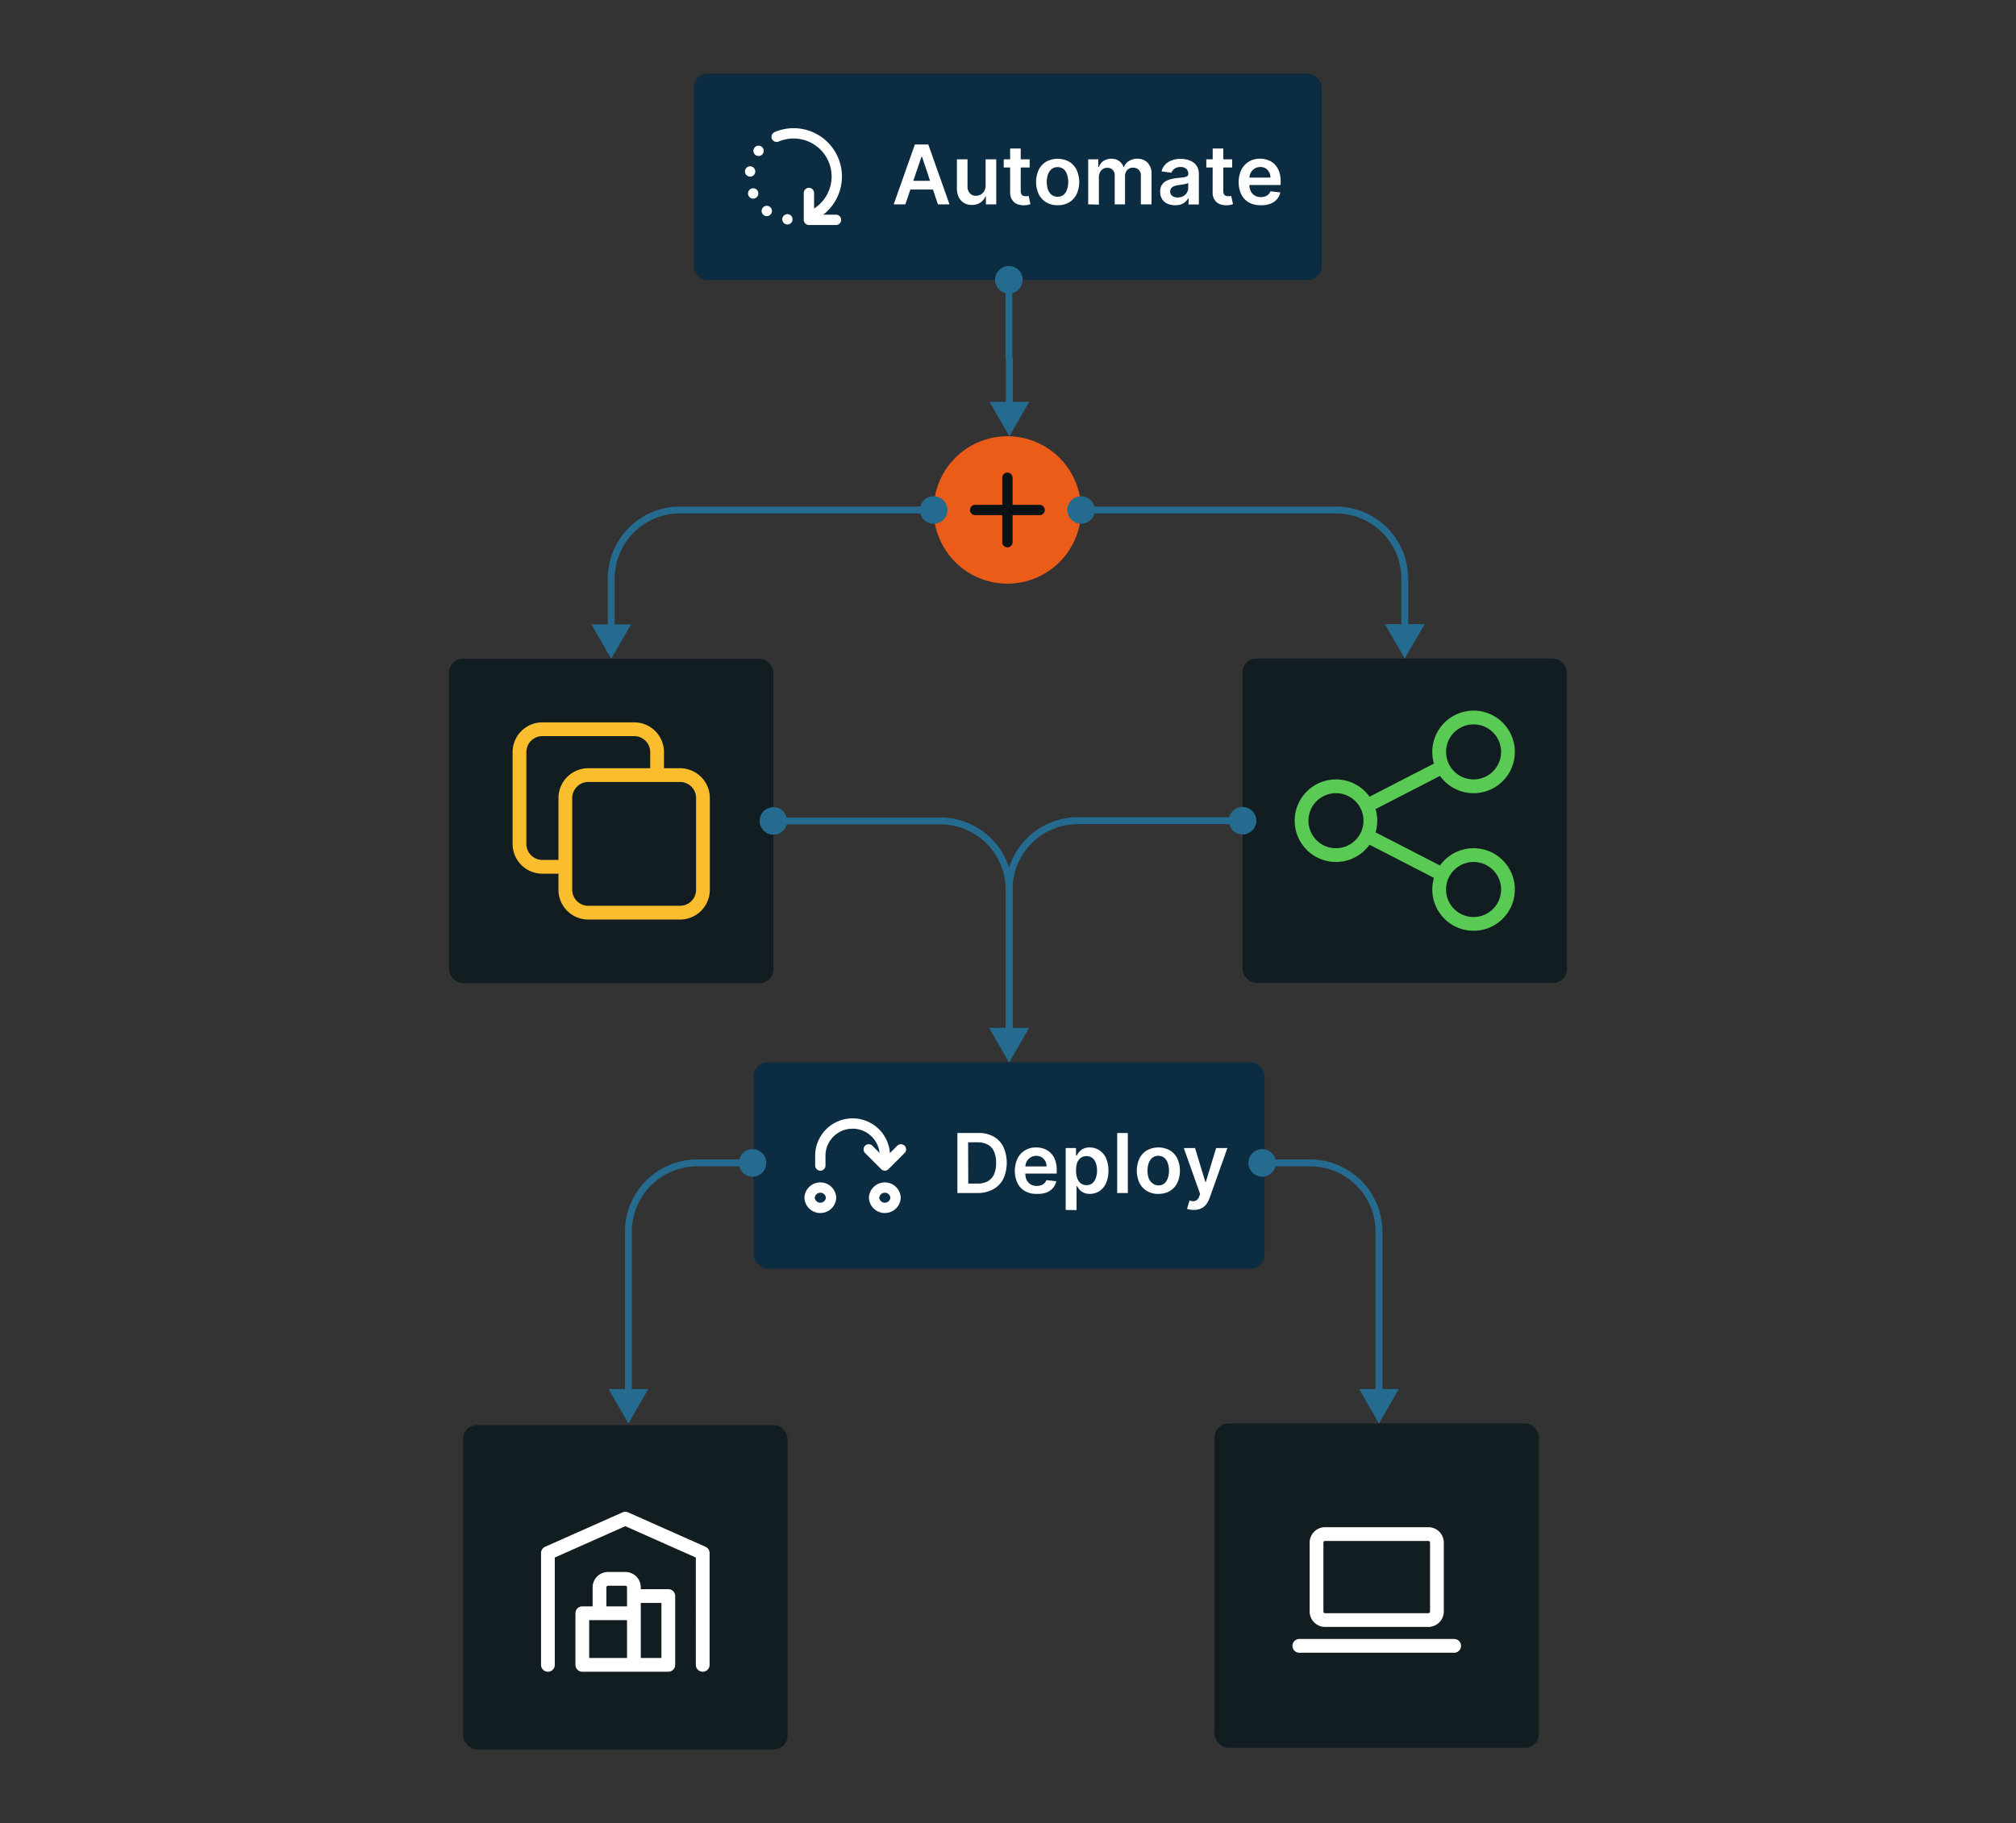 <svg xmlns="http://www.w3.org/2000/svg" xmlns:xlink="http://www.w3.org/1999/xlink" viewBox="0 0 586 530"><rect x="0" y="0" width="586" height="530" fill="#333333" stroke="none"/><defs><style>.a,.c,.f,.i,.j,.l{fill:none;}.b{fill:#0c2c41;}.c,.l{stroke:#fff;}.c,.f,.i,.j,.l{stroke-linecap:round;stroke-linejoin:round;}.c,.f{stroke-width:3px;}.d{fill:#fff;}.e{fill:#eb5c19;}.f{stroke:#0b1215;}.g{fill:#121d21;}.h{clip-path:url(#a);}.i{stroke:#fabd2e;}.i,.j,.l{stroke-width:4px;}.j{stroke:#59ca53;}.k{fill:#246b8f;}</style><clipPath id="a"><rect class="a" x="137.66" y="198.67" width="80" height="80"></rect></clipPath></defs><title>platform-management-deploy</title><rect class="b" x="201.69" y="21.41" width="182.5" height="60" rx="4"></rect><path class="c" d="M225.76,39.77a12.55,12.55,0,1,1,9.37,23.28m0-6.95v7.81H243M220.49,43.85h0m-2.45,6h0m.89,6.39v0m3.95,5.09v0m6,2.43v0"></path><path class="d" d="M263.16,59.41h-3.38L265.93,42h3.9L276,59.41h-3.37L268,45.53h-.14Zm.11-6.85h9.2V55.1h-9.2Zm23.22,1.34V46.32h3.09V59.41h-3V57.08h-.13a4,4,0,0,1-1.46,1.8,4.22,4.22,0,0,1-2.48.7,4.49,4.49,0,0,1-2.28-.57,4,4,0,0,1-1.53-1.68,5.93,5.93,0,0,1-.55-2.68V46.32h3.08v7.86a2.79,2.79,0,0,0,.68,2,2.34,2.34,0,0,0,1.79.74,2.82,2.82,0,0,0,1.32-.34,2.62,2.62,0,0,0,1.05-1A3,3,0,0,0,286.49,53.9Zm12.8-7.58V48.7h-7.53V46.32Zm-5.67-3.14h3.08V55.47a2.06,2.06,0,0,0,.19,1,1,1,0,0,0,.51.44,2,2,0,0,0,.7.12,4.24,4.24,0,0,0,.53,0l.37-.08.52,2.41a6.36,6.36,0,0,1-.7.19,5.53,5.53,0,0,1-1.11.12,5.19,5.19,0,0,1-2.09-.35A3.24,3.24,0,0,1,294.15,58a3.58,3.58,0,0,1-.53-2.05Zm13.81,16.48a6.37,6.37,0,0,1-3.32-.84,5.72,5.72,0,0,1-2.18-2.36,8.57,8.57,0,0,1,0-7.1A5.69,5.69,0,0,1,304.11,47a7,7,0,0,1,6.65,0,5.6,5.6,0,0,1,2.17,2.37,8.47,8.47,0,0,1,0,7.1,5.63,5.63,0,0,1-2.17,2.36A6.39,6.39,0,0,1,307.43,59.66Zm0-2.47a2.66,2.66,0,0,0,1.74-.57,3.38,3.38,0,0,0,1-1.55,6.9,6.9,0,0,0,0-4.34,3.47,3.47,0,0,0-1-1.56,2.67,2.67,0,0,0-1.74-.58,2.73,2.73,0,0,0-1.77.58,3.48,3.48,0,0,0-1.05,1.56,7.09,7.09,0,0,0,0,4.34,3.4,3.4,0,0,0,1.05,1.55A2.72,2.72,0,0,0,307.45,57.19Zm8.88,2.22V46.32h2.94v2.22h.16a3.44,3.44,0,0,1,1.35-1.75,4,4,0,0,1,2.26-.64,3.75,3.75,0,0,1,2.24.64,3.38,3.38,0,0,1,1.3,1.75h.14a3.58,3.58,0,0,1,1.46-1.74,4.61,4.61,0,0,1,2.46-.65,4,4,0,0,1,2.95,1.14,4.48,4.48,0,0,1,1.15,3.33v8.79h-3.1V51.1a2.21,2.21,0,0,0-.65-1.78,2.31,2.31,0,0,0-1.58-.57,2.23,2.23,0,0,0-1.75.7,2.6,2.6,0,0,0-.62,1.79v8.17h-3V51a2.17,2.17,0,0,0-.61-1.62,2.14,2.14,0,0,0-1.58-.6,2.19,2.19,0,0,0-1.21.34,2.26,2.26,0,0,0-.87.94,3,3,0,0,0-.33,1.42v8Zm25.3.26a5.56,5.56,0,0,1-2.24-.44,3.64,3.64,0,0,1-1.57-1.33,3.91,3.91,0,0,1-.57-2.16,3.77,3.77,0,0,1,.41-1.84,3.19,3.19,0,0,1,1.12-1.16,5.65,5.65,0,0,1,1.59-.65,11.18,11.18,0,0,1,1.85-.33c.77-.08,1.39-.16,1.87-.22a3,3,0,0,0,1-.3.75.75,0,0,0,.33-.66v0a1.93,1.93,0,0,0-.57-1.49,2.31,2.31,0,0,0-1.65-.53,2.92,2.92,0,0,0-1.79.49,2.43,2.43,0,0,0-.89,1.17l-2.88-.41a4.54,4.54,0,0,1,1.12-2,4.84,4.84,0,0,1,1.92-1.21,7.19,7.19,0,0,1,2.51-.41,8,8,0,0,1,1.88.22,5.33,5.33,0,0,1,1.71.73,3.68,3.68,0,0,1,1.25,1.37,4.48,4.48,0,0,1,.47,2.18v8.76h-3v-1.8h-.1a4,4,0,0,1-.8,1,3.61,3.61,0,0,1-1.27.76A5,5,0,0,1,341.63,59.67Zm.8-2.26A3.39,3.39,0,0,0,344,57a2.65,2.65,0,0,0,1-1,2.51,2.51,0,0,0,.38-1.34V53.17a1.49,1.49,0,0,1-.5.22,6.1,6.1,0,0,1-.76.18l-.85.14-.72.1a5,5,0,0,0-1.24.31,2.09,2.09,0,0,0-.86.59,1.66,1.66,0,0,0,.31,2.26A2.68,2.68,0,0,0,342.43,57.41Zm15.75-11.09V48.7h-7.52V46.32Zm-5.66-3.14h3.08V55.47a1.94,1.94,0,0,0,.19,1,1,1,0,0,0,.51.44,1.94,1.94,0,0,0,.7.12,4.24,4.24,0,0,0,.53,0l.37-.08.52,2.41a6.05,6.05,0,0,1-.71.19,5.51,5.51,0,0,1-1.1.12,5.16,5.16,0,0,1-2.09-.35A3.32,3.32,0,0,1,353,58a3.65,3.65,0,0,1-.52-2.05Zm13.9,16.48a6.79,6.79,0,0,1-3.4-.81,5.56,5.56,0,0,1-2.19-2.34,8.61,8.61,0,0,1,0-7.12A5.86,5.86,0,0,1,363,47a6,6,0,0,1,3.27-.86,6.62,6.62,0,0,1,2.28.39,5.09,5.09,0,0,1,1.91,1.19,5.61,5.61,0,0,1,1.31,2.06,8.26,8.26,0,0,1,.48,3v1H361.51V51.63h7.77a3.27,3.27,0,0,0-.38-1.58,2.78,2.78,0,0,0-1-1.1,2.91,2.91,0,0,0-1.55-.4,3,3,0,0,0-1.66.46,3.2,3.2,0,0,0-1.12,1.19,3.52,3.52,0,0,0-.4,1.61v1.82a4.26,4.26,0,0,0,.42,2,3,3,0,0,0,1.17,1.24,3.41,3.41,0,0,0,1.75.43,3.59,3.59,0,0,0,1.22-.19,2.77,2.77,0,0,0,.95-.57,2.37,2.37,0,0,0,.6-.93l2.88.33a4.49,4.49,0,0,1-1,2,5,5,0,0,1-1.94,1.31A7.37,7.37,0,0,1,366.42,59.66Z"></path><path class="e" d="M314.25,148.25h0a21.42,21.42,0,0,1-21.42,21.43h0a21.42,21.42,0,0,1-21.43-21.43h0a21.42,21.42,0,0,1,21.43-21.42h0A21.42,21.42,0,0,1,314.25,148.25Z"></path><path class="f" d="M292.83,138.88v18.75m-9.38-9.37H302.2"></path><rect class="g" x="130.52" y="191.52" width="94.29" height="94.29" rx="4"></rect><g class="h"><path class="i" d="M191,225.33v-6.66a6.66,6.66,0,0,0-6.67-6.67H157.67a6.66,6.66,0,0,0-6.67,6.67v26.66a6.66,6.66,0,0,0,6.67,6.67h6.66m0-20a6.69,6.69,0,0,1,6.67-6.67h26.67a6.67,6.67,0,0,1,6.66,6.67v26.67a6.66,6.66,0,0,1-6.66,6.66H171a6.67,6.67,0,0,1-6.67-6.66Z"></path></g><rect class="g" x="361.19" y="191.45" width="94.29" height="94.29" rx="4"></rect><path class="j" d="M397.33,234.26l22-11.33m-22,20,22,11.33m-41-15.67a10,10,0,1,0,2.93-7.07A10,10,0,0,0,378.33,238.59Zm40-20a10,10,0,1,0,2.93-7.07A10,10,0,0,0,418.33,218.59Zm0,40a10,10,0,1,0,2.93-7.07A10,10,0,0,0,418.33,258.59Z"></path><rect class="b" x="219.07" y="308.83" width="148.5" height="60" rx="4"></rect><path class="c" d="M238.45,338.83V335.7a9.38,9.38,0,0,1,18.75,0v3.13m0,0-4.69-4.69m4.69,4.69,4.68-4.69M235.32,348.2a3.13,3.13,0,0,0,6.25,0,3.13,3.13,0,0,0-6.25,0Zm18.75,0a3.13,3.13,0,0,0,6.25,0,3.13,3.13,0,0,0-6.25,0Z"></path><path class="d" d="M284.21,346.83h-5.92V329.38h6a8.94,8.94,0,0,1,4.46,1,7,7,0,0,1,2.88,3,11.32,11.32,0,0,1,0,9.35,7.1,7.1,0,0,1-2.91,3A9.25,9.25,0,0,1,284.21,346.83Zm-2.76-2.74h2.6a6.37,6.37,0,0,0,3.05-.66,4.29,4.29,0,0,0,1.83-2,8.06,8.06,0,0,0,.61-3.35,7.88,7.88,0,0,0-.61-3.32,4.14,4.14,0,0,0-1.82-2,5.92,5.92,0,0,0-3-.67h-2.7Zm19.89,3a6.81,6.81,0,0,1-3.4-.81,5.51,5.51,0,0,1-2.19-2.34,8.59,8.59,0,0,1,0-7.11,5.78,5.78,0,0,1,2.17-2.39,6.07,6.07,0,0,1,3.26-.86,6.58,6.58,0,0,1,2.28.39,5.13,5.13,0,0,1,1.91,1.19,5.59,5.59,0,0,1,1.32,2.07,8.43,8.43,0,0,1,.47,3v.95H296.43v-2.08h7.78a3.39,3.39,0,0,0-.39-1.58,2.85,2.85,0,0,0-1.05-1.1,3.21,3.21,0,0,0-3.21.06,3.2,3.2,0,0,0-1.12,1.19,3.53,3.53,0,0,0-.4,1.62v1.81a4.23,4.23,0,0,0,.42,2,3,3,0,0,0,1.17,1.25,3.53,3.53,0,0,0,1.76.42,3.57,3.57,0,0,0,1.21-.19,2.68,2.68,0,0,0,.95-.57,2.27,2.27,0,0,0,.6-.93l2.89.33a4.59,4.59,0,0,1-1,2,5,5,0,0,1-1.95,1.31A7.37,7.37,0,0,1,301.34,347.08Zm8.43,4.66v-18h3v2.16H313a5.17,5.17,0,0,1,.67-1,3.64,3.64,0,0,1,1.18-.93,4,4,0,0,1,1.89-.39,5,5,0,0,1,2.73.77,5.3,5.3,0,0,1,2,2.28,8.47,8.47,0,0,1,.72,3.68,8.64,8.64,0,0,1-.71,3.67,5.42,5.42,0,0,1-1.92,2.3,5,5,0,0,1-2.76.79,4.12,4.12,0,0,1-1.87-.38,3.85,3.85,0,0,1-1.19-.9,5.69,5.69,0,0,1-.69-1h-.13v7Zm3-11.46a6.32,6.32,0,0,0,.36,2.23,3.42,3.42,0,0,0,1,1.49,2.72,2.72,0,0,0,1.68.53,2.64,2.64,0,0,0,1.71-.55,3.41,3.41,0,0,0,1-1.51,6.21,6.21,0,0,0,.36-2.19,6.27,6.27,0,0,0-.35-2.16,3.26,3.26,0,0,0-1-1.48,2.72,2.72,0,0,0-1.72-.54,2.69,2.69,0,0,0-1.68.52,3.21,3.21,0,0,0-1.05,1.46A6.35,6.35,0,0,0,312.8,340.28Zm15.06-10.9v17.45h-3.09V329.38Zm8.88,17.7a6.35,6.35,0,0,1-3.32-.84,5.65,5.65,0,0,1-2.18-2.36,8.57,8.57,0,0,1,0-7.1,5.62,5.62,0,0,1,2.18-2.37,7,7,0,0,1,6.65,0,5.66,5.66,0,0,1,2.17,2.37,8.57,8.57,0,0,1,0,7.1,5.7,5.7,0,0,1-2.17,2.36A6.39,6.39,0,0,1,336.74,347.08Zm0-2.47a2.68,2.68,0,0,0,1.74-.57,3.46,3.46,0,0,0,1-1.55,6.44,6.44,0,0,0,.35-2.16,6.52,6.52,0,0,0-.35-2.18,3.55,3.55,0,0,0-1-1.56,2.68,2.68,0,0,0-1.74-.58,2.73,2.73,0,0,0-1.77.58,3.48,3.48,0,0,0-1.05,1.56,6.52,6.52,0,0,0-.34,2.18,6.44,6.44,0,0,0,.34,2.16A3.4,3.4,0,0,0,335,344,2.72,2.72,0,0,0,336.76,344.61Zm10.35,7.13a7,7,0,0,1-1.17-.1,5.36,5.36,0,0,1-.85-.22l.72-2.41a4.36,4.36,0,0,0,1.2.19,1.55,1.55,0,0,0,.93-.33,2.44,2.44,0,0,0,.69-1.06l.26-.71-4.74-13.36h3.27l3,9.88h.13l3-9.88h3.28l-5.24,14.68a6.19,6.19,0,0,1-1,1.78,4,4,0,0,1-1.49,1.14A4.84,4.84,0,0,1,347.11,351.74Z"></path><path class="k" d="M293.25,78.33a3,3,0,1,0,3,3A3,3,0,0,0,293.25,78.33Z"></path><path class="k" d="M294.25,81.33a1,1,0,1,0-2,0Zm-.85,45.5,5.77-10H287.63Zm-3.15-45.5h1a2,2,0,0,1,2-2v-2a4,4,0,0,0-4,4Zm3-3v1a2,2,0,0,1,2,2h2a4,4,0,0,0-4-4Zm3,3h-1a2,2,0,0,1-2,2v2a4,4,0,0,0,4-4Zm-3,3v-1a2,2,0,0,1-2-2h-2a4,4,0,0,0,4,4Zm0-3h-1v3h2v-3Zm0,3h-1V104h2V84.33Zm.15,19.82h-1v13.68h2V104.15Zm-.07-.07v1a.93.93,0,0,1-.93-.93h2a1.07,1.07,0,0,0-1.07-1.07Zm-.08-.08h-1a1.08,1.08,0,0,0,1.08,1.08v-2a.92.92,0,0,1,.92.92Z"></path><rect class="g" x="134.62" y="414.3" width="94.29" height="94.29" rx="4"></rect><path class="l" d="M159.26,484v-32.5l22.5-10,22.5,10V484m-20-20h10v20h-25V469h15m0,15v-22.5a2.49,2.49,0,0,0-2.5-2.5h-5a2.49,2.49,0,0,0-2.5,2.5V469"></path><rect class="g" x="353.04" y="413.83" width="94.29" height="94.29" rx="4"></rect><path class="l" d="M377.68,478.48h45m-40-30a2.49,2.49,0,0,1,2.5-2.5h30a2.49,2.49,0,0,1,2.5,2.5v20a2.48,2.48,0,0,1-.73,1.76,2.52,2.52,0,0,1-1.77.74h-30a2.52,2.52,0,0,1-1.77-.74,2.48,2.48,0,0,1-.73-1.76Z"></path><path class="k" d="M271.4,145.26a3,3,0,1,0,3,3A3,3,0,0,0,271.4,145.26Z"></path><path class="k" d="M271.4,149.26a1,1,0,0,0,0-2Zm-93.74,42.26,5.78-10H171.89Zm90.74-43.26h1a2,2,0,0,1,2-2v-2a4,4,0,0,0-4,4Zm3-3v1a2,2,0,0,1,2,2h2a4,4,0,0,0-4-4Zm3,3h-1a2,2,0,0,1-2,2v2a4,4,0,0,0,4-4Zm-3,3v-1a2,2,0,0,1-2-2h-2a4,4,0,0,0,4,4Zm0-3v-1h-3v2h3Zm-3,0v-1H197.66v2H268.4Zm-90.74,20h-1v14.26h2V168.26Zm20-20v-1a21,21,0,0,0-21,21h2a19,19,0,0,1,19-19Z"></path><path class="k" d="M314.25,145.26a3,3,0,1,0,3,3A3,3,0,0,0,314.25,145.26Z"></path><path class="k" d="M314.25,147.26a1,1,0,0,0,0,2Zm94.08,44.19,5.78-10H402.56Zm-97.08-43.19h1a2,2,0,0,1,2-2v-2a4,4,0,0,0-4,4Zm3-3v1a2,2,0,0,1,2,2h2a4,4,0,0,0-4-4Zm3,3h-1a2,2,0,0,1-2,2v2a4,4,0,0,0,4-4Zm-3,3v-1a2,2,0,0,1-2-2h-2a4,4,0,0,0,4,4Zm0-3v1h3v-2h-3Zm3,0v1h71.08v-2H317.25Zm91.08,20h-1v14.19h2V168.26Zm-20-20v1a19,19,0,0,1,19,19h2a21,21,0,0,0-21-21Z"></path><path class="k" d="M361.19,235.59a3,3,0,1,0,3,3A3,3,0,0,0,361.19,235.59Z"></path><path class="k" d="M361.19,239.59a1,1,0,0,0,0-2Zm-67.87,69.24,5.77-10H287.55Zm64.87-70.24h1a2,2,0,0,1,2-2v-2a4,4,0,0,0-4,4Zm3-3v1a2,2,0,0,1,2,2h2a4,4,0,0,0-4-4Zm3,3h-1a2,2,0,0,1-2,2v2a4,4,0,0,0,4-4Zm-3,3v-1a2,2,0,0,1-2-2h-2a4,4,0,0,0,4,4Zm0-3v-1h-3v2h3Zm-3,0v-1H313.32v2h44.87Zm-64.87,20h-1v41.24h2V258.59Zm20-20v-1a21,21,0,0,0-21,21h2a19,19,0,0,1,19-19Z"></path><path class="k" d="M224.81,235.66a3,3,0,1,0,3,3A3,3,0,0,0,224.81,235.66Z"></path><path class="k" d="M224.81,237.66a1,1,0,0,0,0,2Zm68.51,71.17,5.77-10H287.55Zm-71.51-70.17h1a2,2,0,0,1,2-2v-2a4,4,0,0,0-4,4Zm3-3v1a2,2,0,0,1,2,2h2a4,4,0,0,0-4-4Zm3,3h-1a2,2,0,0,1-2,2v2a4,4,0,0,0,4-4Zm-3,3v-1a2,2,0,0,1-2-2h-2a4,4,0,0,0,4,4Zm0-3v1h3v-2h-3Zm3,0v1h45.51v-2H227.81Zm65.51,20h-1v41.16h2V258.67Zm-20-20v1a19,19,0,0,1,19,19h2a21,21,0,0,0-21-21Z"></path><path class="k" d="M366.89,335.08a3,3,0,1,0,3,3A3,3,0,0,0,366.89,335.08Z"></path><path class="k" d="M366.89,337.08a1,1,0,0,0,0,2Zm33.94,76.75,5.77-10H395.05Zm-36.94-75.75h1a2,2,0,0,1,2-2v-2a4,4,0,0,0-4,4Zm3-3v1a2,2,0,0,1,2,2h2a4,4,0,0,0-4-4Zm3,3h-1a2,2,0,0,1-2,2v2a4,4,0,0,0,4-4Zm-3,3v-1a2,2,0,0,1-2-2h-2a4,4,0,0,0,4,4Zm0-3v1h3v-2h-3Zm3,0v1h10.94v-2H369.89Zm30.94,20h-1v46.75h2V358.08Zm-20-20v1a19,19,0,0,1,19,19h2a21,21,0,0,0-21-21Z"></path><path class="k" d="M218.75,335.08a3,3,0,1,0,3,3A3,3,0,0,0,218.75,335.08Z"></path><path class="k" d="M218.75,339.08a1,1,0,0,0,0-2Zm-36.09,74.75,5.78-10H176.89Zm33.09-75.75h1a2,2,0,0,1,2-2v-2a4,4,0,0,0-4,4Zm3-3v1a2,2,0,0,1,2,2h2a4,4,0,0,0-4-4Zm3,3h-1a2,2,0,0,1-2,2v2a4,4,0,0,0,4-4Zm-3,3v-1a2,2,0,0,1-2-2h-2a4,4,0,0,0,4,4Zm0-3v-1h-3v2h3Zm-3,0v-1H202.66v2h13.09Zm-33.09,20h-1v46.75h2V358.08Zm20-20v-1a21,21,0,0,0-21,21h2a19,19,0,0,1,19-19Z"></path></svg>